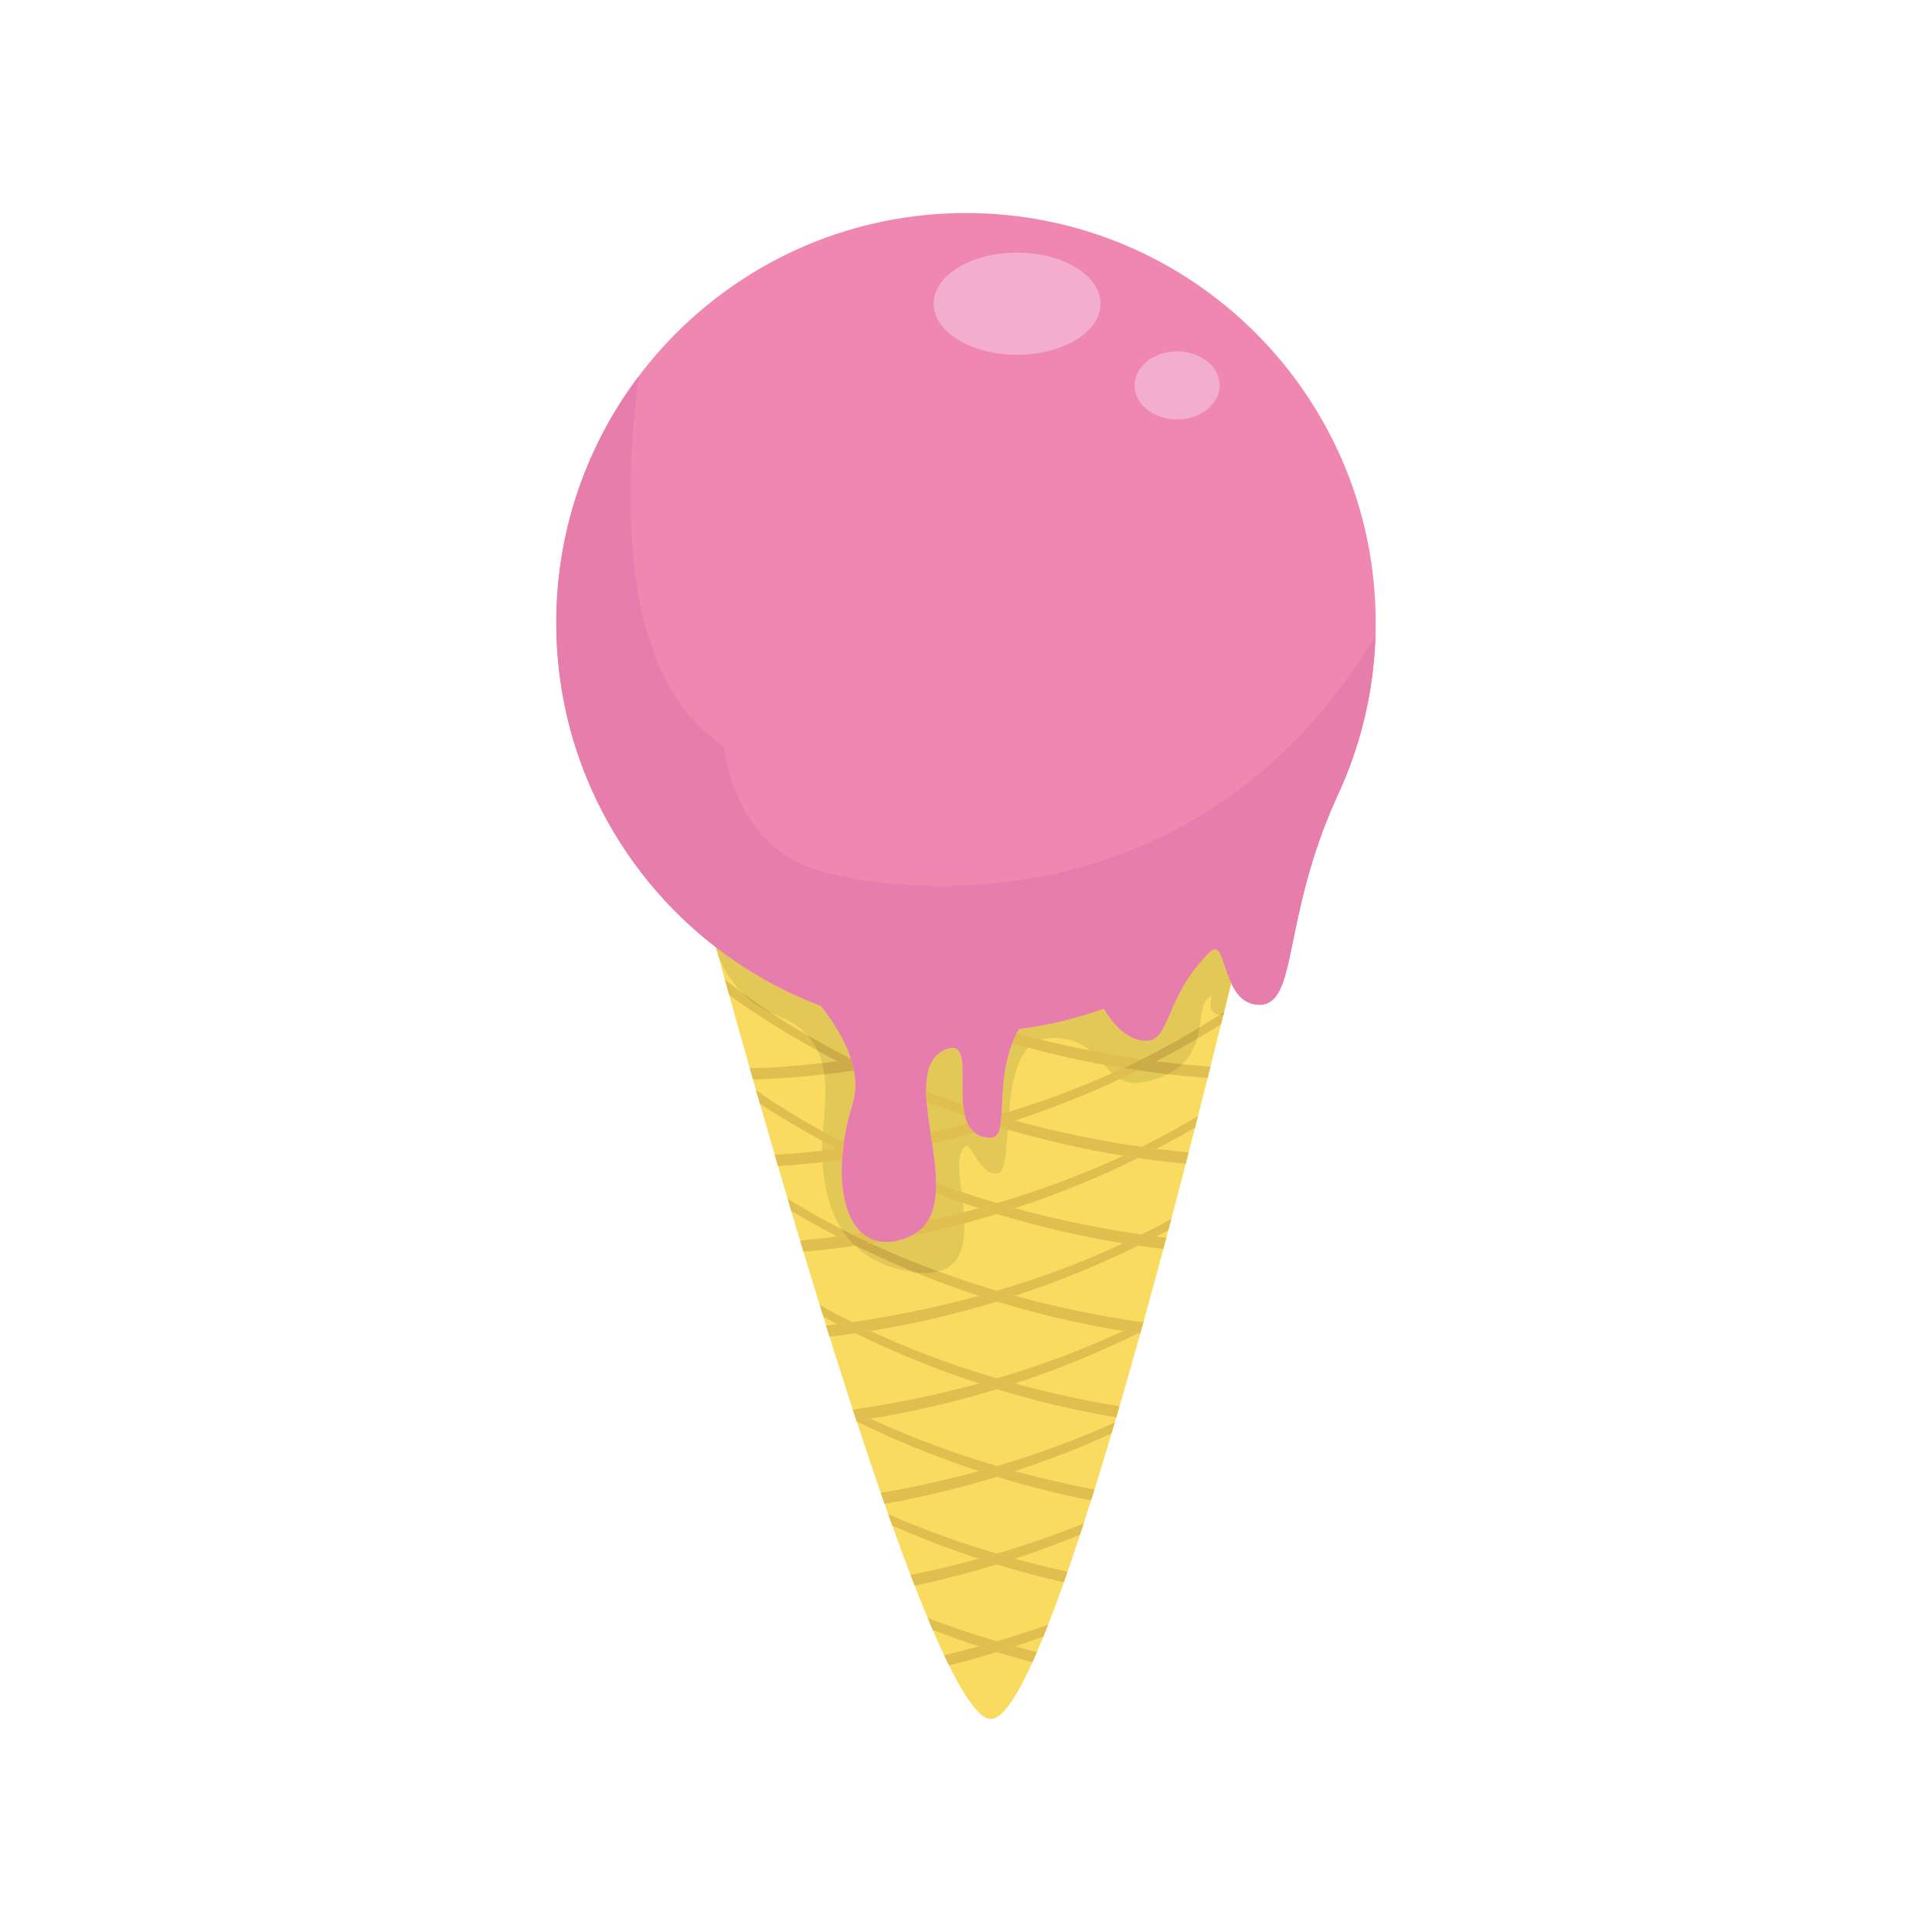 <?xml version="1.0" encoding="UTF-8"?><svg xmlns="http://www.w3.org/2000/svg" height="595.28pt" version="1.1" viewBox="0 0 595.28 595.28" width="595.28pt">
 <g id="surface1">
  
  <g id="change1_1"><path d="m373.69 292.63l-0.99 0.75c-14.08 14.07-11.95 27.29-19.62 27.29-7.68 0-12.97-9.89-12.97-9.89-8.34 2.98-17.07 5.11-26.11 6.28-8.64 14.88-2.39 33.46-8.68 33.46-16.21 0-2.57-31.56-13.65-27.29-17.56 6.75 9.38 49.47-11.94 58-19.05 7.62-24.74-16.21-17.06-40.94 3.09-9.97-2.36-20.95-9.69-30.31-11.73-4.44-22.62-10.59-32.38-18.12 14.78 53.91 66.52 237.78 84.72 237.78 17.11 0 58.38-162.55 74.02-226.79-2.43-5.23-3.08-11.42-5.65-10.22" fill="#f9dc5f"/></g>
  <g id="change2_1"><path d="m262.24 326.41c-1.45 0.2-2.86 0.39-4.23 0.57 1.63 0.85 3.31 1.7 5.03 2.54-0.21-1.04-0.47-2.07-0.8-3.11" fill="#e0be4f"/></g>
  <g id="change2_2"><path d="m307.15 505.7c1.87 0.55 3.72 1.07 5.55 1.57 3-0.98 5.93-1.99 8.79-3.03 0.49-1.19 0.98-2.42 1.47-3.68-5.36 1.91-10.64 3.62-15.81 5.14" fill="#e0be4f"/></g>
  <g id="change2_3"><path d="m301.61 507.27c-3.65 1-7.22 1.91-10.72 2.73 0.51 1.08 1.02 2.12 1.51 3.13 5.08-1.27 9.99-2.64 14.75-4.1-1.87-0.57-3.72-1.16-5.54-1.76" fill="#e0be4f"/></g>
  <g id="change2_4"><path d="m307.15 478.7c1.87 0.55 3.72 1.07 5.55 1.57 7.07-2.31 13.76-4.8 20.07-7.39 0.38-1.15 0.76-2.32 1.14-3.49-9.11 3.7-18.1 6.76-26.76 9.31" fill="#e0be4f"/></g>
  <g id="change2_5"><path d="m307.15 482.03c-1.87-0.57-3.72-1.16-5.54-1.76-7.35 2.02-14.41 3.66-21.06 5 0.42 1.11 0.85 2.21 1.27 3.3 8.88-1.87 17.33-4.09 25.33-6.54" fill="#e0be4f"/></g>
  <g id="change2_6"><path d="m307.15 451.7c1.87 0.55 3.72 1.07 5.55 1.57 10.81-3.54 20.75-7.49 29.78-11.58 0.33-1.13 0.66-2.26 1-3.4-12.37 5.59-24.64 9.98-36.33 13.41" fill="#e0be4f"/></g>
  <g id="change2_7"><path d="m307.15 455.03c-1.87-0.57-3.72-1.16-5.54-1.76-10.84 2.97-21.06 5.13-30.24 6.71 0.4 1.13 0.79 2.26 1.18 3.38 12.31-2.18 23.85-5.04 34.6-8.33" fill="#e0be4f"/></g>
  <g id="change2_8"><path d="m262.77 434.34l-0.23 0.03c0.09 0.04 0.19 0.09 0.28 0.14l-0.05-0.17" fill="#e0be4f"/></g>
  <g id="change2_9"><path d="m352.29 407.44c0.03-0.13 0.07-0.26 0.1-0.38-0.21 0.1-0.42 0.21-0.62 0.31 0.17 0.02 0.34 0.04 0.52 0.07" fill="#e0be4f"/></g>
  <g id="change2_10"><path d="m307.15 424.7c1.87 0.55 3.72 1.07 5.55 1.57 14.2-4.65 26.91-10.02 38-15.47-1.54-0.22-3.08-0.46-4.6-0.7-13.25 6.16-26.44 10.92-38.95 14.6" fill="#e0be4f"/></g>
  <g id="change2_11"><path d="m268.21 437.1c13.93-2.25 26.94-5.39 38.94-9.07-1.87-0.57-3.72-1.16-5.54-1.76-14.36 3.93-27.65 6.45-38.84 8.07l0.05 0.17c1.8 0.88 3.59 1.75 5.39 2.59" fill="#e0be4f"/></g>
  <g id="change2_12"><path d="m307.15 401.03c-1.87-0.57-3.72-1.16-5.54-1.76-14.46 3.96-27.83 6.49-39.07 8.1 1.89 0.93 3.78 1.85 5.67 2.73 13.93-2.25 26.94-5.39 38.94-9.07" fill="#e0be4f"/></g>
  <g id="change2_13"><path d="m307.15 397.7c1.87 0.55 3.72 1.07 5.55 1.57 14.2-4.65 26.91-10.02 38-15.47-1.54-0.22-3.08-0.46-4.6-0.7-13.25 6.16-26.44 10.92-38.95 14.6" fill="#e0be4f"/></g>
  <g id="change2_14"><path d="m356.3 380.98c1.25-0.65 2.48-1.3 3.68-1.94 0.31-1.15 0.61-2.29 0.91-3.43-3.03 1.67-6.08 3.25-9.12 4.76 1.55 0.22 3.05 0.42 4.53 0.61" fill="#e0be4f"/></g>
  <g id="change2_15"><path d="m258.01 407.98c-1.19 0.15-2.36 0.3-3.49 0.43 0.36 1.15 0.71 2.29 1.07 3.44 2.7-0.32 5.37-0.66 8.01-1.05-1.91-0.94-3.78-1.88-5.59-2.82" fill="#e0be4f"/></g>
  <g id="change2_16"><path d="m307.15 370.7c1.87 0.55 3.72 1.07 5.55 1.57 14.2-4.65 26.91-10.02 38-15.47-1.54-0.22-3.08-0.46-4.6-0.7-13.25 6.16-26.44 10.92-38.95 14.6" fill="#e0be4f"/></g>
  <g id="change2_17"><path d="m258.01 380.98c-4.21 0.54-8.06 0.95-11.49 1.26 0.34 1.15 0.68 2.29 1.03 3.44 5.48-0.48 10.83-1.12 16.05-1.88-1.91-0.94-3.78-1.88-5.59-2.82" fill="#e0be4f"/></g>
  <g id="change2_18"><path d="m356.3 353.98c4.24-2.2 8.21-4.39 11.91-6.54 0.31-1.2 0.62-2.4 0.92-3.58-5.75 3.46-11.55 6.62-17.36 9.51 1.55 0.22 3.05 0.42 4.53 0.61" fill="#e0be4f"/></g>
  <g id="change2_19"><path d="m356.3 326.98c7.47-3.87 14.12-7.73 19.91-11.36 0.32-1.3 0.64-2.59 0.94-3.84-8.33 5.52-16.85 10.35-25.38 14.59 1.55 0.22 3.05 0.42 4.53 0.61" fill="#e0be4f"/></g>
  <g id="change2_20"><path d="m258.01 326.98c-13.07 1.68-22.71 2.09-26.99 2.18 0.32 1.15 0.66 2.32 0.99 3.49 10.98-0.4 21.52-1.38 31.59-2.85-1.91-0.94-3.78-1.88-5.59-2.82" fill="#e0be4f"/></g>
  <g id="change2_21"><path d="m307.15 505.7c-6.93-2.04-14.07-4.41-21.32-7.17 0.53 1.26 1.05 2.48 1.56 3.67 4.56 1.76 9.3 3.46 14.22 5.07 1.83-0.5 3.68-1.02 5.54-1.57" fill="#e0be4f"/></g>
  <g id="change2_22"><path d="m307.15 509.03c3.57 1.09 7.22 2.13 10.96 3.12 0.45-1 0.91-2.03 1.37-3.1-2.23-0.56-4.49-1.15-6.78-1.78-1.82 0.6-3.67 1.19-5.55 1.76" fill="#e0be4f"/></g>
  <g id="change2_23"><path d="m307.15 509.03c1.88-0.57 3.73-1.16 5.55-1.76-1.83-0.5-3.68-1.02-5.55-1.57-1.86 0.55-3.71 1.07-5.54 1.57 1.82 0.6 3.67 1.19 5.54 1.76" fill="#e0be4f"/></g>
  <g id="change2_24"><path d="m307.15 478.7c-10.78-3.17-22.07-7.15-33.47-12.14 0.41 1.18 0.83 2.35 1.25 3.51 8.19 3.6 17.09 7.06 26.68 10.2 1.83-0.5 3.68-1.02 5.54-1.57" fill="#e0be4f"/></g>
  <g id="change2_25"><path d="m307.15 482.03c6.58 2.02 13.46 3.87 20.64 5.5 0.38-1.07 0.76-2.17 1.14-3.27-5.2-1.14-10.63-2.46-16.23-3.99-1.82 0.6-3.67 1.19-5.55 1.76" fill="#e0be4f"/></g>
  <g id="change2_26"><path d="m307.15 482.03c1.88-0.57 3.73-1.16 5.55-1.76-1.83-0.5-3.68-1.02-5.55-1.57-1.86 0.55-3.71 1.07-5.54 1.57 1.82 0.6 3.67 1.19 5.54 1.76" fill="#e0be4f"/></g>
  <g id="change2_27"><path d="m263.6 437.8l0.36 0.18-0.07-0.22c-0.1 0.01-0.19 0.03-0.29 0.04" fill="#e0be4f"/></g>
  <g id="change2_28"><path d="m307.15 451.7c-12.5-3.68-25.7-8.44-38.94-14.6-1.43 0.23-2.87 0.45-4.32 0.66l0.07 0.22c11.01 5.39 23.6 10.69 37.65 15.29 1.83-0.5 3.68-1.02 5.54-1.57" fill="#e0be4f"/></g>
  <g id="change2_29"><path d="m307.15 455.03c9.11 2.79 18.79 5.27 29.02 7.28 0.35-1.11 0.71-2.24 1.06-3.36-7.64-1.46-15.89-3.31-24.53-5.68-1.82 0.6-3.67 1.19-5.55 1.76" fill="#e0be4f"/></g>
  <g id="change2_30"><path d="m307.15 455.03c1.88-0.57 3.73-1.16 5.55-1.76-1.83-0.5-3.68-1.02-5.55-1.57-1.86 0.55-3.71 1.07-5.54 1.57 1.82 0.6 3.67 1.19 5.54 1.76" fill="#e0be4f"/></g>
  <g id="change2_31"><path d="m263.89 437.76c1.45-0.21 2.89-0.43 4.32-0.66-1.8-0.84-3.59-1.71-5.39-2.59 0.36 1.09 0.71 2.17 1.07 3.25" fill="#e0be4f"/></g>
  <g id="change2_32"><path d="m307.15 428.03c11.39 3.49 23.67 6.49 36.79 8.7 0.33-1.13 0.67-2.27 1-3.42-9.68-1.6-20.61-3.85-32.24-7.04-1.82 0.6-3.67 1.19-5.55 1.76" fill="#e0be4f"/></g>
  <g id="change2_33"><path d="m268.21 410.1c-1.53 0.24-3.06 0.48-4.61 0.7 11.1 5.45 23.81 10.82 38.01 15.47 1.83-0.5 3.68-1.02 5.54-1.57-12.5-3.68-25.7-8.44-38.94-14.6" fill="#e0be4f"/></g>
  <g id="change2_34"><path d="m262.54 407.37c-3.33-1.65-6.65-3.39-9.97-5.23 0.37 1.18 0.73 2.36 1.1 3.54 1.42 0.77 2.86 1.53 4.34 2.3 1.47-0.19 2.97-0.39 4.53-0.61" fill="#e0be4f"/></g>
  <g id="change2_35"><path d="m301.61 426.27c1.82 0.6 3.67 1.19 5.54 1.76 1.88-0.57 3.73-1.16 5.55-1.76-1.83-0.5-3.68-1.02-5.55-1.57-1.86 0.55-3.71 1.07-5.54 1.57" fill="#e0be4f"/></g>
  <g id="change2_36"><path d="m262.54 407.37c-1.56 0.22-3.06 0.42-4.53 0.61 1.81 0.94 3.68 1.88 5.59 2.82 1.55-0.22 3.08-0.46 4.61-0.7-1.89-0.88-3.78-1.8-5.67-2.73" fill="#e0be4f"/></g>
  <g id="change2_37"><path d="m346.1 410.1c1.89-0.88 3.78-1.8 5.67-2.73-11.25-1.61-24.62-4.14-39.07-8.1-1.82 0.6-3.67 1.19-5.55 1.76 12.01 3.68 25.01 6.82 38.95 9.07" fill="#e0be4f"/></g>
  <g id="change2_38"><path d="m350.7 410.8c0.21 0.03 0.41 0.07 0.62 0.1 0.04-0.16 0.09-0.31 0.13-0.46l-0.75 0.36" fill="#e0be4f"/></g>
  <g id="change2_39"><path d="m262.54 380.37c-6.66-3.31-13.32-6.97-19.88-11.05 0.37 1.25 0.74 2.5 1.12 3.77 4.34 2.57 9.1 5.23 14.23 7.89 1.47-0.19 2.97-0.39 4.53-0.61" fill="#e0be4f"/></g>
  <g id="change2_40"><path d="m268.21 383.1c-1.53 0.24-3.06 0.48-4.61 0.7 11.1 5.45 23.81 10.82 38.01 15.47 1.83-0.5 3.68-1.02 5.54-1.57-12.5-3.68-25.7-8.44-38.94-14.6" fill="#e0be4f"/></g>
  <g id="change2_41"><path d="m350.7 410.8l0.75-0.36c0.28-1 0.56-2 0.84-3-0.18-0.03-0.35-0.05-0.52-0.07-1.89 0.93-3.78 1.85-5.67 2.73 1.52 0.24 3.06 0.48 4.6 0.7" fill="#e0be4f"/></g>
  <g id="change2_42"><path d="m301.61 399.27c1.82 0.6 3.67 1.19 5.54 1.76 1.88-0.57 3.73-1.16 5.55-1.76-1.83-0.5-3.68-1.02-5.55-1.57-1.86 0.55-3.71 1.07-5.54 1.57" fill="#e0be4f"/></g>
  <g id="change2_43"><path d="m262.54 380.37c-1.56 0.22-3.06 0.42-4.53 0.61 1.81 0.94 3.68 1.88 5.59 2.82 1.55-0.22 3.08-0.46 4.61-0.7-1.89-0.88-3.78-1.8-5.67-2.73" fill="#e0be4f"/></g>
  <g id="change2_44"><path d="m346.1 383.1c1.89-0.88 3.78-1.8 5.67-2.73-11.25-1.61-24.62-4.14-39.07-8.1-1.82 0.6-3.67 1.19-5.55 1.76 12.01 3.68 25.01 6.82 38.95 9.07" fill="#e0be4f"/></g>
  <g id="change2_45"><path d="m350.7 383.8c2.55 0.38 5.14 0.71 7.74 1.02 0.31-1.16 0.62-2.31 0.93-3.46-1-0.12-2.03-0.25-3.07-0.38-1.82 0.94-3.68 1.88-5.6 2.82" fill="#e0be4f"/></g>
  <g id="change2_46"><path d="m350.7 383.8c1.92-0.94 3.78-1.88 5.6-2.82-1.48-0.19-2.98-0.39-4.53-0.61-1.89 0.93-3.78 1.85-5.67 2.73 1.52 0.24 3.06 0.48 4.6 0.7" fill="#e0be4f"/></g>
  <g id="change2_47"><path d="m301.61 372.27c1.82 0.6 3.67 1.19 5.54 1.76 1.88-0.57 3.73-1.16 5.55-1.76-1.83-0.5-3.68-1.02-5.55-1.57-1.86 0.55-3.71 1.07-5.54 1.57" fill="#e0be4f"/></g>
  <g id="change2_48"><path d="m262.54 326.37c-13.32-6.61-26.6-14.68-39.19-24.53 0.42 1.54 0.86 3.13 1.33 4.78 7.96 5.73 19.17 13.02 33.33 20.36 1.47-0.19 2.97-0.39 4.53-0.61" fill="#e0be4f"/></g>
  <g id="change2_49"><path d="m350.7 356.8c4.78 0.7 9.67 1.29 14.66 1.76 0.3-1.16 0.59-2.32 0.89-3.46-3.03-0.29-6.37-0.66-9.95-1.12-1.82 0.94-3.68 1.88-5.6 2.82" fill="#e0be4f"/></g>
  <g id="change2_50"><path d="m350.7 356.8c1.92-0.94 3.78-1.88 5.6-2.82-1.48-0.19-2.98-0.39-4.53-0.61-1.89 0.93-3.78 1.85-5.67 2.73 1.52 0.24 3.06 0.48 4.6 0.7" fill="#e0be4f"/></g>
  <g id="change2_51"><path d="m350.7 329.8c6.92 1.01 14.05 1.79 21.4 2.31 0.29-1.16 0.58-2.32 0.87-3.45-4.56-0.33-10.19-0.85-16.67-1.68-1.82 0.94-3.68 1.88-5.6 2.82" fill="#e0be4f"/></g>
  <g id="change2_52"><path d="m350.7 329.8c1.92-0.94 3.78-1.88 5.6-2.82-1.48-0.19-2.98-0.39-4.53-0.61-1.89 0.93-3.78 1.85-5.67 2.73 1.52 0.24 3.06 0.48 4.6 0.7" fill="#e0be4f"/></g>
  <g id="change3_1"><path d="m423.87 191.88c0-69.72-56.51-126.24-126.23-126.24-69.72 0.001-126.24 56.52-126.24 126.24 0 53.99 33.9 100.06 81.58 118.1 7.33 9.36 12.78 20.34 9.69 30.31-7.68 24.73-1.99 48.56 17.06 40.94 21.32-8.53-5.62-51.25 11.94-58 11.08-4.27-2.56 27.29 13.65 27.29 6.29 0 0.04-18.58 8.68-33.46 9.04-1.17 17.77-3.3 26.11-6.28 0 0 5.29 9.89 12.97 9.89 7.67 0 5.54-13.22 19.62-27.29l0.99-0.75c4.33-2.03 3.2 16.95 14.36 16.95 11.94 0 6.84-26.62 23.89-64.06v-0.01c7.65-16.28 11.93-34.46 11.93-53.63" fill="#f087b1"/></g>
  <g id="change4_1"><path d="m273.01 382.68c-1.89 0-3.57-0.41-5.06-1.16 1.24 0.63 2.62 1.01 4.14 1.12 0.3 0.02 0.61 0.04 0.92 0.04m103.9-69.91c0.15-0.62 0.3-1.23 0.45-1.84-0.15 0.61-0.3 1.22-0.45 1.84m-155.49-17.91c-0.16-0.57-0.31-1.13-0.46-1.67 0.15 0.54 0.3 1.1 0.46 1.67" fill="#e6e29f"/></g>
  <g id="change5_1"><path d="m281.85 392.01c-0.28-0.04-0.56-0.08-0.84-0.12-7.87-1.16-13.51-4.15-17.56-8.07 0.05 0 0.1-0.01 0.15-0.02 5.67 2.79 11.76 5.55 18.25 8.21m7.24-0.26c-6.88-2.52-13.88-5.39-20.88-8.65-1.89-0.88-3.78-1.8-5.67-2.73-0.64 0.09-1.27 0.18-1.9 0.26 0.63-0.08 1.26-0.17 1.9-0.26-1.07-0.53-2.14-1.07-3.21-1.62-5.48-8.61-6.04-19.27-6.04-25.67 0-5.72 1.77-14.15 0.69-22.04 3.09-0.34 6.14-0.74 9.14-1.17 0.66 3.49 0.6 6.97-0.42 10.33-0.02 0.03-0.02 0.06-0.03 0.09-5.76 18.55-4.01 36.59 5.28 41.23 1.49 0.75 3.17 1.16 5.06 1.16 0.11 0 0.22-0.01 0.33-0.01h0.02 0.01c1.16-0.03 2.4-0.21 3.71-0.56 0.85-0.22 1.73-0.52 2.65-0.88 21.32-8.53-5.62-51.25 11.94-58 0.01 0 0.01-0.01 0.02-0.01 0.69-0.26 1.29-0.38 1.8-0.39 2.8 0.01 3.1 3.72 3.1 8.42 0 1.29-0.02 2.65-0.02 4.03 0 3.88 0.18 7.92 1.54 10.86 1.22 2.63 3.38 4.38 7.21 4.38 6.29 0 0.04-18.58 8.68-33.46 9.04-1.17 17.77-3.3 26.11-6.28 0 0 5.29 9.89 12.97 9.89 7.67 0 5.54-13.22 19.62-27.29l0.99-0.75c0.01 0 0.01-0.01 0.02-0.01 0.21-0.1 0.41-0.14 0.6-0.14h0.02 0.01 0.02 0.01 0.06 0.01 0.01c0.02 0.01 0.04 0.01 0.06 0.02h0.01 0.01c0.02 0 0.04 0.01 0.06 0.01 0 0.01 0.01 0.01 0.01 0.01h0.01c0.02 0 0.03 0.01 0.05 0.01 0 0.01 0 0.01 0.01 0.01h0.01 0.01l0.01 0.01c0.01 0 0.03 0 0.04 0.01l0.01 0.01h0.01 0.01s0 0.01 0.01 0.01h0.01v0.01h0.01 0.01c0 0.01 0.01 0.01 0.01 0.01h0.01v0.01h0.01 0.01l0.01 0.01h0.01s0.01 0 0.01 0.01h0.01v0.01h0.01 0.01v0.01h0.01s0 0.01 0.01 0.01h0.01c0.01 0.01 0.02 0.02 0.03 0.02 0 0.01 0.01 0.01 0.01 0.01 0 0.01 0 0.01 0.01 0.01h0.01c0.43 0.3 0.8 0.88 1.16 1.65v0.01c0.01 0 0.01 0.01 0.01 0.01s0 0.01 0.01 0.01v0.01 0.01c0.01 0.01 0.01 0.01 0.01 0.02 0.01 0.01 0.01 0.01 0.01 0.02v0.01s0.01 0 0.01 0.01v0.01l0.01 0.01v0.01c0.01 0.01 0.01 0.01 0.01 0.02 0.91 2.06 1.72 5.36 3.11 8.34-0.62 2.55-1.28 5.25-1.98 8.08-0.15 0.61-0.3 1.22-0.45 1.84l0.24-0.99c-0.46 0.31-0.92 0.61-1.39 0.91-4.59-0.7-1.95-5.79-2.69-5.79-0.17 0-0.53 0.29-1.23 0.98-1.52 1.52-1.6 4.87-2.25 8.69-5.89 3.58-11.85 6.84-17.82 9.8 1.55 0.22 3.05 0.42 4.53 0.61 4.47-2.32 8.64-4.63 12.51-6.89-0.78 2.71-2.1 5.45-4.58 7.81-2.47-0.26-5.12-0.56-7.93-0.92-1.48-0.19-2.98-0.39-4.53-0.61-1.89 0.93-3.78 1.85-5.67 2.73 1.52 0.24 3.06 0.48 4.6 0.7 2.99 0.44 6.01 0.83 9.08 1.18-1.22 0.61-2.59 1.16-4.14 1.63-2.28 0.7-4.19 1-5.82 1-11 0-9.4-13.79-25.74-13.79-18.76 0-10.24 41.79-17.06 41.79-5.29 0-7.29-8.52-9.28-8.52-0.58 0-1.15 0.71-1.81 2.55-2.55 7.16 7.81 32.38-6.84 36.11m-26.03-62.21c-1.72-0.86-3.41-1.71-5.05-2.56 1.63 0.85 3.31 1.7 5.03 2.54-0.21-1.04-0.47-2.07-0.8-3.11h0.01c0.33 1.04 0.6 2.08 0.81 3.13m-9.77-1.99c-0.35-1.31-0.81-2.59-1.38-3.83 1.97 1.08 4 2.17 6.1 3.26-1.63 0.21-3.21 0.4-4.72 0.57m4.72-0.57c0.4-0.05 0.79-0.1 1.19-0.16-0.4 0.06-0.79 0.11-1.19 0.16m4.17-0.79c-4.49-2.24-8.97-4.64-13.42-7.22-2.17-2.39-5.12-4.45-9.12-5.98-0.6-0.22-1.18-0.47-1.75-0.72-3.13-2.06-6.25-4.22-9.32-6.48-3.37-3.42-5.63-7.31-7.15-10.93-0.16-0.57-0.31-1.13-0.46-1.67-0.12-0.44-0.24-0.88-0.36-1.31 9.76 7.53 20.66 13.66 32.38 18.1 3.97 5.06 7.39 10.61 9.2 16.21" fill="#e2c856"/></g>
  <g id="change6_1"><path d="m263.04 329.52c-1.72-0.84-3.4-1.69-5.03-2.54 0.4-0.05 0.79-0.1 1.19-0.16 1-0.12 2.01-0.26 3.04-0.41 0.33 1.04 0.59 2.07 0.8 3.11" fill="#ccac48"/></g>
  <g id="change6_2"><path d="m263.45 383.82c-0.06-0.06-0.13-0.12-0.19-0.18 0.12 0.05 0.23 0.11 0.34 0.16-0.05 0.01-0.1 0.02-0.15 0.02" fill="#ccac48"/></g>
  <g id="change6_3"><path d="m356.3 326.98c-1.48-0.19-2.98-0.39-4.53-0.61 5.97-2.96 11.93-6.22 17.82-9.8-0.19 1.14-0.43 2.33-0.78 3.52-3.87 2.26-8.04 4.57-12.51 6.89m20.61-14.21c-0.43 0-0.8-0.02-1.15-0.08 0.47-0.3 0.93-0.6 1.39-0.91l-0.24 0.99" fill="#ccac48"/></g>
  <g id="change6_4"><path d="m253.98 331.04c-0.16-1.18-0.39-2.35-0.69-3.49 1.51-0.17 3.09-0.36 4.72-0.57 1.64 0.85 3.33 1.7 5.05 2.56l0.06 0.33c-3 0.43-6.05 0.83-9.14 1.17" fill="#ccac48"/></g>
  <g id="change6_5"><path d="m260.64 380.63c-0.47-0.61-0.9-1.24-1.31-1.88 1.07 0.55 2.14 1.09 3.21 1.62-0.64 0.09-1.27 0.18-1.9 0.26" fill="#ccac48"/></g>
  <g id="change6_6"><path d="m285.03 392.21c-0.98 0-2.04-0.07-3.18-0.2-6.49-2.66-12.58-5.42-18.25-8.21 1.55-0.22 3.08-0.46 4.61-0.7 7 3.26 14 6.13 20.88 8.65-1.18 0.3-2.53 0.46-4.06 0.46" fill="#ccac48"/></g>
  <g id="change6_7"><path d="m263.6 383.8c-0.11-0.05-0.22-0.11-0.34-0.16-0.96-0.96-1.83-1.96-2.62-3.01 0.63-0.08 1.26-0.17 1.9-0.26 1.89 0.93 3.78 1.85 5.67 2.73-1.53 0.24-3.06 0.48-4.61 0.7" fill="#ccac48"/></g>
  <g id="change6_8"><path d="m258.01 326.98c-2.1-1.09-4.13-2.18-6.1-3.26-0.8-1.68-1.82-3.28-3.15-4.75 4.45 2.58 8.93 4.98 13.42 7.22 0.02 0.07 0.05 0.15 0.07 0.22h-0.01c-1.03 0.15-2.04 0.29-3.04 0.41-0.4 0.06-0.79 0.11-1.19 0.16m-20.12-14.71c-3.79-1.7-6.85-3.96-9.32-6.48 3.07 2.26 6.19 4.42 9.32 6.48" fill="#ccac48"/></g>
  <g id="change6_9"><path d="m359.78 330.98c-3.07-0.35-6.09-0.74-9.08-1.18 1.92-0.94 3.78-1.88 5.6-2.82 2.81 0.36 5.46 0.66 7.93 0.92-1.19 1.13-2.65 2.17-4.45 3.08" fill="#ccac48"/></g>
  <g id="change6_10"><path d="m350.7 329.8c-1.54-0.22-3.08-0.46-4.6-0.7 1.89-0.88 3.78-1.8 5.67-2.73 1.55 0.22 3.05 0.42 4.53 0.61-1.82 0.94-3.68 1.88-5.6 2.82" fill="#ccac48"/></g>
  <g id="change7_1"><path d="m273.01 382.68c-0.31 0-0.62-0.02-0.92-0.04 0.3 0.02 0.61 0.04 0.92 0.04m0.33-0.01m0.02 0h0.01-0.01m0.01 0c1.16-0.03 2.4-0.21 3.71-0.56-1.31 0.35-2.55 0.53-3.71 0.56m31.95-32.15c-3.83 0-5.99-1.75-7.21-4.38 1.22 2.63 3.38 4.38 7.21 4.38m-42.65-10.23c0.01-0.03 0.01-0.06 0.03-0.09-0.02 0.03-0.02 0.06-0.03 0.09m29.02-17.07c0.69-0.26 1.29-0.38 1.8-0.39-0.51 0.01-1.11 0.13-1.8 0.39m1.8-0.39m-40.51-12.85c-11.72-4.44-22.62-10.57-32.38-18.1v-0.02c9.76 7.53 20.65 13.68 32.38 18.12m126.36-7.13c-1.39-2.98-2.2-6.28-3.11-8.34 0.91 2.06 1.72 5.36 3.11 8.34m-3.11-8.34c0-0.01 0-0.01-0.01-0.02 0.01 0.01 0.01 0.01 0.01 0.02m-0.01-0.02v-0.01 0.01m-0.01-0.02v-0.01 0.01m-0.01-0.02v-0.01 0.01m-0.01-0.03m-0.01-0.02m0-0.01v-0.01 0.01m-0.01-0.02s0-0.01-0.01-0.01c0.01 0 0.01 0 0.01 0.01m-0.01-0.02m-1.16-1.65m-0.01 0m-0.01-0.01m-0.01-0.01m-0.03-0.02m-0.01 0m-0.01-0.01h-0.01 0.01m-0.01-0.01h-0.01 0.01m-0.01 0h-0.01 0.01m-0.01-0.01h-0.01 0.01m-0.01 0c0-0.01-0.01-0.01-0.01-0.01l0.01 0.01m-1.17-0.01c0.21-0.1 0.41-0.14 0.6-0.14h0.02-0.02c-0.19 0-0.39 0.04-0.6 0.14m1.15 0m-0.01-0.01m-0.01 0m-0.01 0v-0.01 0.01m-0.01-0.01m-0.01-0.01m-0.01 0h-0.01 0.01m-0.01-0.01h-0.01 0.01m-0.01 0c-0.01 0-0.01-0.01-0.01-0.01s0 0.01 0.01 0.01m-0.01-0.01h-0.01 0.01m-0.01 0h-0.01 0.01m-0.01 0l-0.01-0.01 0.01 0.01m-0.01-0.01c-0.01-0.01-0.03-0.01-0.04-0.01 0.01 0 0.03 0.01 0.04 0.01m-0.04-0.01l-0.01-0.01 0.01 0.01m-0.01-0.01h-0.01 0.01m-0.01 0h-0.01 0.01m-0.01 0c-0.01 0-0.01 0-0.01-0.01 0 0.01 0 0.01 0.01 0.01m-0.01-0.01c-0.02 0-0.03-0.01-0.05-0.01 0.02 0 0.03 0.01 0.05 0.01m-0.05-0.01h-0.01 0.01m-0.01 0s-0.01 0-0.01-0.01c0 0.01 0.01 0.01 0.01 0.01m-0.01-0.01c-0.02 0-0.04-0.01-0.06-0.01 0.02 0 0.04 0.01 0.06 0.01m-0.06-0.01h-0.01 0.01m-0.01 0h-0.01 0.01m-0.01 0c-0.02-0.01-0.04-0.01-0.06-0.02 0.02 0.01 0.04 0.01 0.06 0.02m-0.06-0.02h-0.01 0.01m-0.01 0h-0.01 0.01m-0.01 0h-0.06 0.06m-0.07 0h-0.02 0.02m-0.02 0" fill="#db7ba1"/></g>
  <g id="change8_1"><path d="m252.98 309.98c7.33 9.36 12.78 20.34 9.69 30.31-7.68 24.73-1.99 48.56 17.06 40.94 21.32-8.53-5.62-51.25 11.94-58 11.08-4.27-2.56 27.29 13.65 27.29 6.29 0 0.04-18.58 8.68-33.46 9.04-1.17 17.77-3.3 26.11-6.28 0 0 5.29 9.89 12.97 9.89 7.67 0 5.54-13.22 19.62-27.29l0.99-0.75c4.33-2.03 3.2 16.95 14.36 16.95 11.94 0 6.84-26.62 23.89-64.06v-0.01c7.11-15.14 11.31-31.91 11.86-49.6-55.49 92.11-150.6 79.32-172.95 71.86-25.39-8.46-27.7-37.69-27.7-37.69-32.28-21.03-31.28-76.58-26.27-114.24-15.99 21.14-25.48 47.48-25.48 76.04 0 53.99 33.9 100.06 81.58 118.1" fill="#e77dac"/></g>
  <g id="change2_53"><path d="m311.9 321.44c10.67 3.07 22.08 5.7 34.2 7.66 1.89-0.88 3.78-1.8 5.67-2.73-11.1-1.59-24.27-4.08-38.51-7.95-0.51 1-0.96 2.01-1.36 3.02" fill="#e0be4f"/></g>
  <g id="change2_54"><path d="m308.25 346.69c-0.04 0.22-0.08 0.43-0.13 0.63 11.74 3.55 24.42 6.59 37.98 8.78 1.89-0.88 3.78-1.8 5.67-2.73-11.25-1.61-24.62-4.14-39.07-8.1-1.47 0.48-2.96 0.95-4.45 1.42" fill="#e0be4f"/></g>
  <g id="change2_55"><path d="m308.59 343.27c-0.02 0.28-0.04 0.55-0.06 0.82 1.4 0.41 2.79 0.81 4.17 1.18 14.2-4.65 26.91-10.02 38-15.47-1.54-0.22-3.08-0.46-4.6-0.7-12.74 5.93-25.43 10.54-37.51 14.17" fill="#e0be4f"/></g>
  <g id="change2_56"><path d="m308.25 346.69c1.49-0.47 2.98-0.94 4.45-1.42-1.38-0.37-2.77-0.77-4.17-1.18-0.07 0.95-0.15 1.82-0.28 2.6" fill="#e0be4f"/></g>
  <g id="change2_57"><path d="m301.61 372.27c-5.41 1.48-10.66 2.76-15.7 3.87-1.18 1.92-2.86 3.51-5.17 4.64 9.27-1.92 18.08-4.2 26.41-6.75-1.87-0.57-3.72-1.16-5.54-1.76zm-39.07 8.1c1.89 0.93 3.78 1.85 5.67 2.73 1.07-0.17 2.12-0.37 3.18-0.55-2.25-0.29-4.18-1.21-5.8-2.64-1.03 0.16-2.06 0.32-3.05 0.46" fill="#e0be4f"/></g>
  <g id="change2_58"><path d="m260 352.08c-9.13-4.66-18.21-10.01-27.06-16.16 0.4 1.38 0.79 2.77 1.2 4.17 6.65 4.33 14.63 9.1 23.87 13.89 0.58-0.07 1.17-0.15 1.77-0.23 0.06-0.55 0.14-1.11 0.22-1.67" fill="#e0be4f"/></g>
  <g id="change2_59"><path d="m259.67 354.83c-0.56-0.28-1.12-0.56-1.66-0.85-7.79 1-14.37 1.55-19.31 1.85 0.33 1.14 0.66 2.29 1 3.45 6.78-0.42 13.36-1.08 19.77-1.92 0.05-0.83 0.12-1.68 0.2-2.53" fill="#e0be4f"/></g>
  <g id="change2_60"><path d="m259.78 353.75c-0.6 0.08-1.19 0.16-1.77 0.23 0.54 0.29 1.1 0.57 1.66 0.85 0.03-0.36 0.07-0.72 0.11-1.08" fill="#e0be4f"/></g>
  <g id="change2_61"><path d="m288.32 367.55c4.28 1.63 8.7 3.22 13.29 4.72 1.83-0.5 3.68-1.02 5.54-1.57-6.11-1.8-12.38-3.86-18.75-6.21 0.01 1.05-0.01 2.07-0.08 3.06" fill="#e0be4f"/></g>
  <g id="change2_62"><path d="m298.15 346.19c-3.9 1.02-7.72 1.94-11.44 2.76 0.18 1.14 0.35 2.28 0.52 3.41 4.48-1.03 8.86-2.15 13.11-3.34-0.95-0.73-1.66-1.7-2.19-2.83" fill="#e0be4f"/></g>
  <g id="change2_63"><path d="m296.77 340.43c-3.77-1.26-7.58-2.63-11.41-4.09 0.01 1.01 0.07 2.05 0.16 3.13 3.8 1.5 7.74 2.96 11.81 4.36-0.27-1.07-0.45-2.21-0.56-3.4" fill="#e0be4f"/></g>
  <g id="change9_1"><path d="m339.09 93.574c0 8.696-11.52 15.736-25.71 15.736-14.2 0-25.71-7.04-25.71-15.736 0-8.691 11.51-15.738 25.71-15.738 14.19 0 25.71 7.047 25.71 15.738" fill="#f3adce"/></g>
  <g id="change9_2"><path d="m375.81 118.75c0 5.8-5.88 10.5-13.12 10.5s-13.12-4.7-13.12-10.5c0-5.79 5.88-10.49 13.12-10.49s13.12 4.7 13.12 10.49" fill="#f3adce"/></g>
 </g>
</svg>